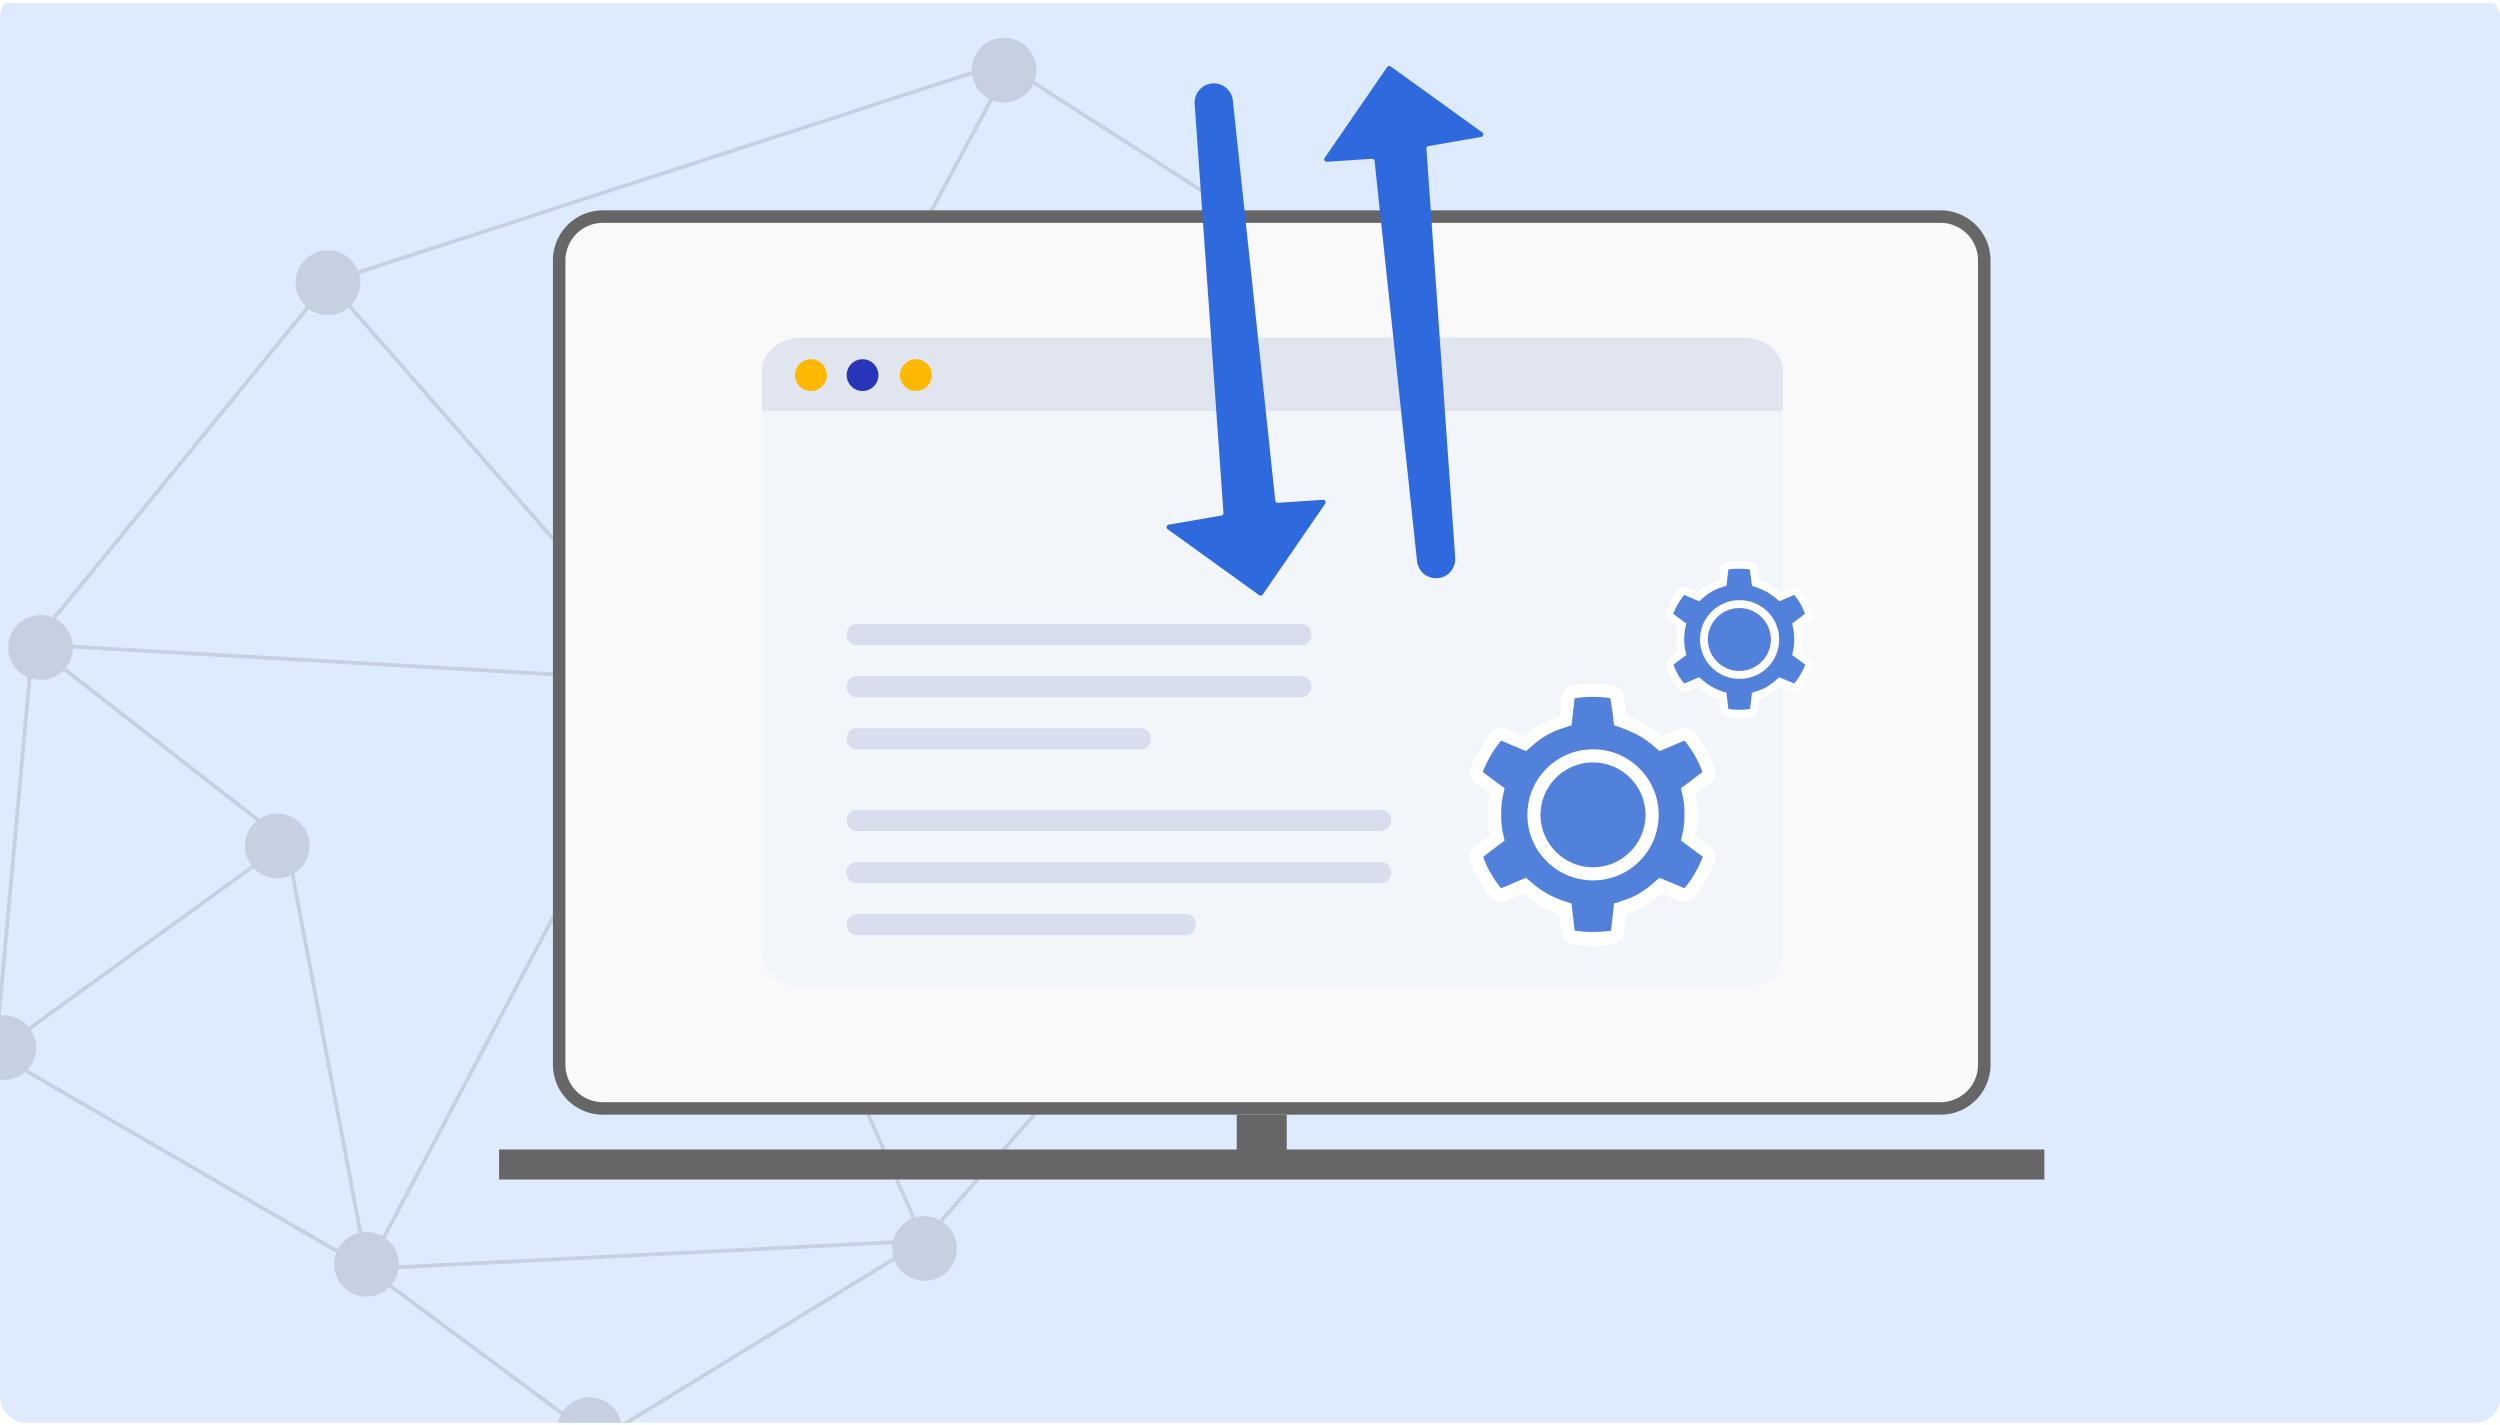 <svg xmlns="http://www.w3.org/2000/svg" xmlns:xlink="http://www.w3.org/1999/xlink" xmlns:v="https://vecta.io/nano" width="500" height="285" fill="none"><g clip-path="url(#B)"><rect y="-1.39" width="500" height="285.926" rx="5" fill="#deebff"></rect><g clip-path="url(#C)"><g opacity=".2"><path d="M-.894 210.637l7.417-81.766m-7.417 81.766l74.353 43.111M-.894 210.637l58.179-42.199M6.524 128.871l59.185-72.473M6.524 128.871l50.761 39.567M6.524 128.871l129.048 7.414M65.709 56.398l134.866-43.825 1.208.778M65.709 56.398l69.864 79.887m118.69-89.171l29.625 88.133m-29.625-88.133l-52.48-33.763m52.48 33.763l-23.643 63.738m53.268 24.395L184.734 248.14m99.153-112.893l-53.268-24.395M184.734 248.14l-65.119 39.891-46.156-34.283m111.275-5.608l-49.162-111.855m49.162 111.855l-111.275 5.608m0 0l62.113-117.463M73.459 253.748l-16.174-85.31m78.287-32.153l66.21-122.934m-66.21 122.934l95.047-25.433" stroke="#666" stroke-width=".754"></path><g fill="#666"><circle cx="136.035" cy="136.322" r="6.475" transform="rotate(314.473 136.035 136.322)"></circle><circle cx="65.586" cy="56.527" r="6.475" transform="rotate(314.473 65.586 56.527)"></circle><circle cx="200.812" cy="14.02" r="6.475" transform="rotate(314.473 200.812 14.02)"></circle><circle cx="231.343" cy="111.083" r="6.475" transform="rotate(314.473 231.343 111.083)"></circle><circle cx="253.261" cy="48.777" r="6.475" transform="rotate(314.473 253.261 48.777)"></circle><circle cx="282.535" cy="133.892" r="6.475" transform="rotate(314.473 282.535 133.892)"></circle><circle cx="184.894" cy="249.698" r="6.475" transform="rotate(314.473 184.894 249.698)"></circle><circle cx="117.941" cy="285.938" r="6.475" transform="rotate(314.473 117.941 285.938)"></circle><circle cx="73.297" cy="252.858" r="6.475" transform="rotate(314.473 73.297 252.858)"></circle><circle cx="55.441" cy="169.188" r="6.475" transform="rotate(314.473 55.441 169.188)"></circle><circle cx="8.109" cy="129.504" r="6.475" transform="rotate(314.473 8.109 129.504)"></circle><circle cx=".769" cy="209.514" r="6.475" transform="rotate(314.473 .769 209.514)"></circle></g></g></g><path d="M120.586 43.322h267.517c4.832 0 8.75 3.917 8.75 8.75v160.865c0 4.832-3.918 8.75-8.75 8.75H120.586a8.75 8.75 0 0 1-8.75-8.75V52.072a8.75 8.75 0 0 1 8.75-8.75z" fill="#f9f9f9" stroke="#666" stroke-width="2.5"></path><g filter="url(#A)"><path d="M348.531 67.505h-188.13c-4.45 0-8.057 2.992-8.057 6.684v116.632c0 3.692 3.607 6.684 8.057 6.684h188.13c4.45 0 8.057-2.992 8.057-6.684V74.189c0-3.691-3.607-6.684-8.057-6.684z" fill="#f2f6fb"></path></g><path d="M152.344 74.19c0-3.692 3.61-6.685 8.054-6.685h188.137c4.448 0 8.053 2.993 8.053 6.685v8.019H152.344V74.19z" fill="#e1e5f0"></path><use xlink:href="#D" fill="#ffb800"></use><path d="M172.51 78.199a3.17 3.17 0 1 0 0-6.35 3.17 3.17 0 1 0 0 6.35z" fill="#2835b8"></path><path d="M183.178 78.199a3.17 3.17 0 1 0 0-6.35 3.17 3.17 0 1 0 0 6.35z" fill="#ffb800"></path><g fill="#d8deed"><use xlink:href="#E"></use><path d="M260.265 135.215h-88.921a2 2 0 0 0-2 2v.228a2 2 0 0 0 2 2h88.921a2 2 0 0 0 2-2v-.228a2 2 0 0 0-2-2zm-32.086 10.42h-56.835a2 2 0 0 0-2 2v.227a2 2 0 0 0 2 2h56.835a2 2 0 0 0 2-2v-.227a2 2 0 0 0-2-2z"></path><use xlink:href="#F"></use><path d="M276.215 172.396H171.344a2 2 0 0 0-2 2v.227a2 2 0 0 0 2 2h104.871a2 2 0 0 0 2-2v-.227a2 2 0 0 0-2-2zm-39.043 10.42h-65.828a2 2 0 0 0-2 2v.227a2 2 0 0 0 2 2h65.828a2 2 0 0 0 2-2v-.227a2 2 0 0 0-2-2z"></path></g><g fill="#5281db"><path d="M295.07 154.394l3.498-6.963 6.273 1.344 7.818-3.868 2.28-6.147 7.076.633.959 5.514 8.657 3.868 5.64-1.344 4.091 6.056-4.091 4.908v8.615l4.091 4.718-3.452 6.461-5.128-1.333-7.487 4.615-2.321 5.231-9.064.616-.905-5.847-7.735-3.282h-6.702l-2.884-6.461 3.765-4.205v-9.128l-4.379-4.001z"></path><circle cx="318.218" cy="163.037" r="11.472"></circle></g><g fill="#fff"><path d="M318.607 152.484a10.53 10.53 0 0 1 10.502 10.486 10.53 10.53 0 0 1-10.502 10.486c-5.776 0-10.501-4.719-10.501-10.486s4.725-10.486 10.501-10.486zm0-2.622c-7.263 0-13.127 5.855-13.127 13.108s5.864 13.107 13.127 13.107 13.127-5.855 13.127-13.107-5.863-13.108-13.127-13.108zm-.003-10.484a23.88 23.88 0 0 1 3.588.262l.437 3.757.175 1.661 1.575.524c2.363.786 4.463 2.01 6.301 3.583l1.225 1.048 1.488-.611 3.5-1.486c1.576 1.922 2.801 4.02 3.588 6.292l-2.975 2.271-1.313.962.35 1.573c.263 1.223.35 2.446.35 3.67s-.087 2.446-.35 3.67l-.35 1.573 1.313.961 3.063 2.272a22.78 22.78 0 0 1-3.676 6.291l-3.5-1.485-1.488-.612-1.225 1.049c-1.838 1.66-3.938 2.883-6.301 3.582l-1.575.525-.175 1.66-.437 3.757c-1.226.175-2.363.262-3.676.262a23.88 23.88 0 0 1-3.588-.262l-.437-3.757-.176-1.66-1.575-.525a18.75 18.75 0 0 1-6.301-3.582l-1.225-1.049-1.487.612-3.501 1.485c-1.575-1.922-2.8-4.019-3.588-6.291l2.976-2.272 1.312-.961-.35-1.573c-.262-1.224-.35-2.447-.35-3.67s.088-2.447.35-3.67l.35-1.573-1.312-.962-3.063-2.271c.875-2.272 2.1-4.37 3.675-6.292l3.501 1.486 1.487.611 1.225-1.048c1.838-1.661 3.938-2.884 6.301-3.583l1.575-.524.176-1.661.437-3.757c1.225-.175 2.45-.262 3.676-.262zm0-2.622c-1.401 0-2.713.088-4.026.35-1.138.175-2.013 1.136-2.188 2.272l-.437 3.757c-2.713.874-5.076 2.36-7.176 4.107l-3.501-1.485c-.35-.175-.7-.175-1.05-.175-.787 0-1.575.349-2.013.961-1.662 2.097-3.063 4.457-4.025 6.991-.438 1.136-.088 2.359.875 3.058l2.975 2.272c-.262 1.311-.437 2.709-.437 4.107s.175 2.796.437 4.107l-3.063 2.272c-.962.699-1.312 1.922-.875 3.058.963 2.534 2.363 4.894 4.026 6.991.525.612 1.225.961 2.013.961.35 0 .7-.087 1.05-.175l3.5-1.485c2.1 1.835 4.463 3.233 7.176 4.107l.438 3.757c.175 1.136 1.05 2.097 2.188 2.272l4.025.35c1.4 0 2.713-.088 4.026-.35 1.137-.175 2.012-1.136 2.187-2.272l.438-3.757c2.713-.874 5.076-2.36 7.176-4.107l3.5 1.485c.35.175.7.175 1.05.175.788 0 1.576-.349 2.013-.961 1.663-2.097 3.063-4.457 4.026-6.991.437-1.136.087-2.359-.875-3.058l-2.976-2.272c.263-1.311.438-2.709.438-4.107s-.175-2.796-.438-4.107l2.976-2.272c.962-.699 1.312-1.922.875-3.058-.963-2.534-2.363-4.894-4.026-6.991-.525-.612-1.225-.961-2.013-.961-.35 0-.7.087-1.05.175l-3.5 1.485c-2.1-1.835-4.463-3.233-7.176-4.107l-.35-3.757c-.175-1.136-1.05-2.097-2.188-2.272-1.313-.262-2.625-.35-4.025-.35z"></path></g><g fill="#5281db"><path d="M333.754 122.754l2.099-4.178 3.763.807 4.691-2.321 1.368-3.688 4.246.38.575 3.308 5.195 2.321 3.384-.807 2.454 3.634-2.454 2.945v5.169l2.454 2.831-2.071 3.877-3.077-.8-4.492 2.769-1.393 3.138-5.438.37-.543-3.508-4.641-1.969h-4.021l-1.731-3.877 2.259-2.523v-5.477l-2.627-2.401z"></path><circle cx="347.645" cy="127.941" r="6.883"></circle></g><g fill="#fff"><path d="M347.876 121.609c3.466 0 6.301 2.831 6.301 6.291a6.32 6.32 0 0 1-6.301 6.292c-3.466 0-6.301-2.831-6.301-6.292s2.836-6.291 6.301-6.291zm0-1.573a7.864 7.864 0 1 0 0 15.729 7.865 7.865 0 1 0 0-15.729zm-.004-6.291c.735 0 1.47.052 2.153.157l.263 2.254.105.996.945.315c1.417.472 2.678 1.206 3.78 2.15l.735.629.893-.367 2.1-.892c.945 1.154 1.68 2.412 2.153 3.775l-1.785 1.364-.788.576.21.944c.158.734.21 1.468.21 2.202s-.052 1.468-.21 2.202l-.21.944.788.577 1.838 1.363c-.526 1.363-1.261 2.621-2.206 3.775l-2.1-.892-.893-.367-.735.63c-1.102.996-2.363 1.73-3.78 2.149l-.945.315-.105.996-.263 2.254a15.04 15.04 0 0 1-2.205.158 14.33 14.33 0 0 1-2.153-.158l-.263-2.254-.105-.996-.945-.315c-1.417-.472-2.678-1.206-3.78-2.149l-.735-.63-.893.367-2.1.892c-.945-1.154-1.68-2.412-2.153-3.775l1.785-1.363.788-.577-.21-.944c-.158-.734-.21-1.468-.21-2.202s.052-1.468.21-2.202l.21-.944-.788-.576-1.837-1.364c.525-1.363 1.26-2.621 2.205-3.775l2.1.892.893.367.735-.629c1.102-.997 2.363-1.731 3.78-2.15l.945-.315.105-.996.263-2.254a15.57 15.57 0 0 1 2.205-.157zm0-1.573c-.84 0-1.627.052-2.415.209-.683.105-1.208.682-1.313 1.364l-.262 2.254c-1.628.524-3.046 1.416-4.306 2.464l-2.1-.891c-.21-.105-.42-.105-.63-.105-.473 0-.945.21-1.208.577-.997 1.258-1.838 2.674-2.415 4.194-.263.682-.053 1.416.525 1.835l1.785 1.363c-.157.787-.262 1.626-.262 2.465s.105 1.677.262 2.464l-1.838 1.363c-.577.419-.787 1.153-.525 1.835.578 1.52 1.418 2.936 2.416 4.194a1.57 1.57 0 0 0 1.207.577c.21 0 .42-.052.63-.105l2.101-.891c1.26 1.101 2.678 1.94 4.305 2.464l.263 2.255c.105.681.63 1.258 1.312 1.363l2.416.209c.84 0 1.628-.052 2.415-.209.683-.105 1.208-.682 1.313-1.363l.262-2.255c1.628-.524 3.046-1.415 4.306-2.464l2.1.891c.21.105.42.105.63.105.473 0 .945-.21 1.208-.577.998-1.258 1.838-2.674 2.415-4.194.263-.682.053-1.416-.525-1.835l-1.785-1.363c.157-.787.262-1.626.262-2.464s-.105-1.678-.262-2.465l1.785-1.363c.578-.419.788-1.153.525-1.835-.577-1.52-1.417-2.936-2.415-4.194a1.57 1.57 0 0 0-1.208-.577c-.21 0-.42.052-.63.105l-2.1.891c-1.26-1.101-2.678-1.94-4.306-2.464l-.21-2.254c-.105-.682-.63-1.259-1.312-1.364-.788-.157-1.576-.209-2.416-.209z"></path></g><path fill="#666" d="M99.813 229.902h309.062v6H99.813z"></path><path stroke="#666" stroke-width="10" d="M252.344 222.937v9.952"></path><g fill="#2e69dd"><path d="M255.055 100.116l-8.485-80.012c-.213-2.012-1.953-3.512-3.975-3.427-2.158.091-3.815 1.946-3.663 4.1l5.758 81.801a.5.5 0 0 1-.413.527l-10.544 1.831a.5.5 0 0 0-.207.898l18.308 13.198a.5.5 0 0 0 .704-.122l12.497-18.168a.5.5 0 0 0-.445-.782l-9.004.602a.5.5 0 0 1-.531-.446zm19.862-67.913l8.485 80.012c.214 2.012 1.954 3.512 3.975 3.427 2.158-.091 3.815-1.946 3.664-4.1l-5.758-81.801a.5.5 0 0 1 .413-.528l10.544-1.83a.5.5 0 0 0 .206-.898l-18.307-13.198a.5.5 0 0 0-.705.122l-12.497 18.168a.5.5 0 0 0 .446.782l9.004-.602a.5.5 0 0 1 .53.446z"></path></g></g><defs><filter id="A" x="141.344" y="56.505" width="226.246" height="152" filterUnits="userSpaceOnUse" color-interpolation-filters="sRGB"></filter><clipPath id="B"><path fill="#fff" transform="translate(0 .635)" d="M0 0h500v284H0z"></path></clipPath><clipPath id="C"><path fill="#fff" transform="matrix(.701 -.714 .714 .701 -51.863 166.914)" d="M0 0h304.536v233.416H0z"></path></clipPath><path id="D" d="M162.178 78.199a3.17 3.17 0 1 0 0-6.35 3.17 3.17 0 1 0 0 6.35z"></path><path id="E" d="M260.265 124.794h-88.921a2 2 0 0 0-2 2v.228a2 2 0 0 0 2 2h88.921a2 2 0 0 0 2-2v-.228a2 2 0 0 0-2-2z"></path><path id="F" d="M276.215 161.975H171.344a2 2 0 0 0-2 2v.227a2 2 0 0 0 2 2h104.871a2 2 0 0 0 2-2v-.227a2 2 0 0 0-2-2z"></path></defs></svg>
